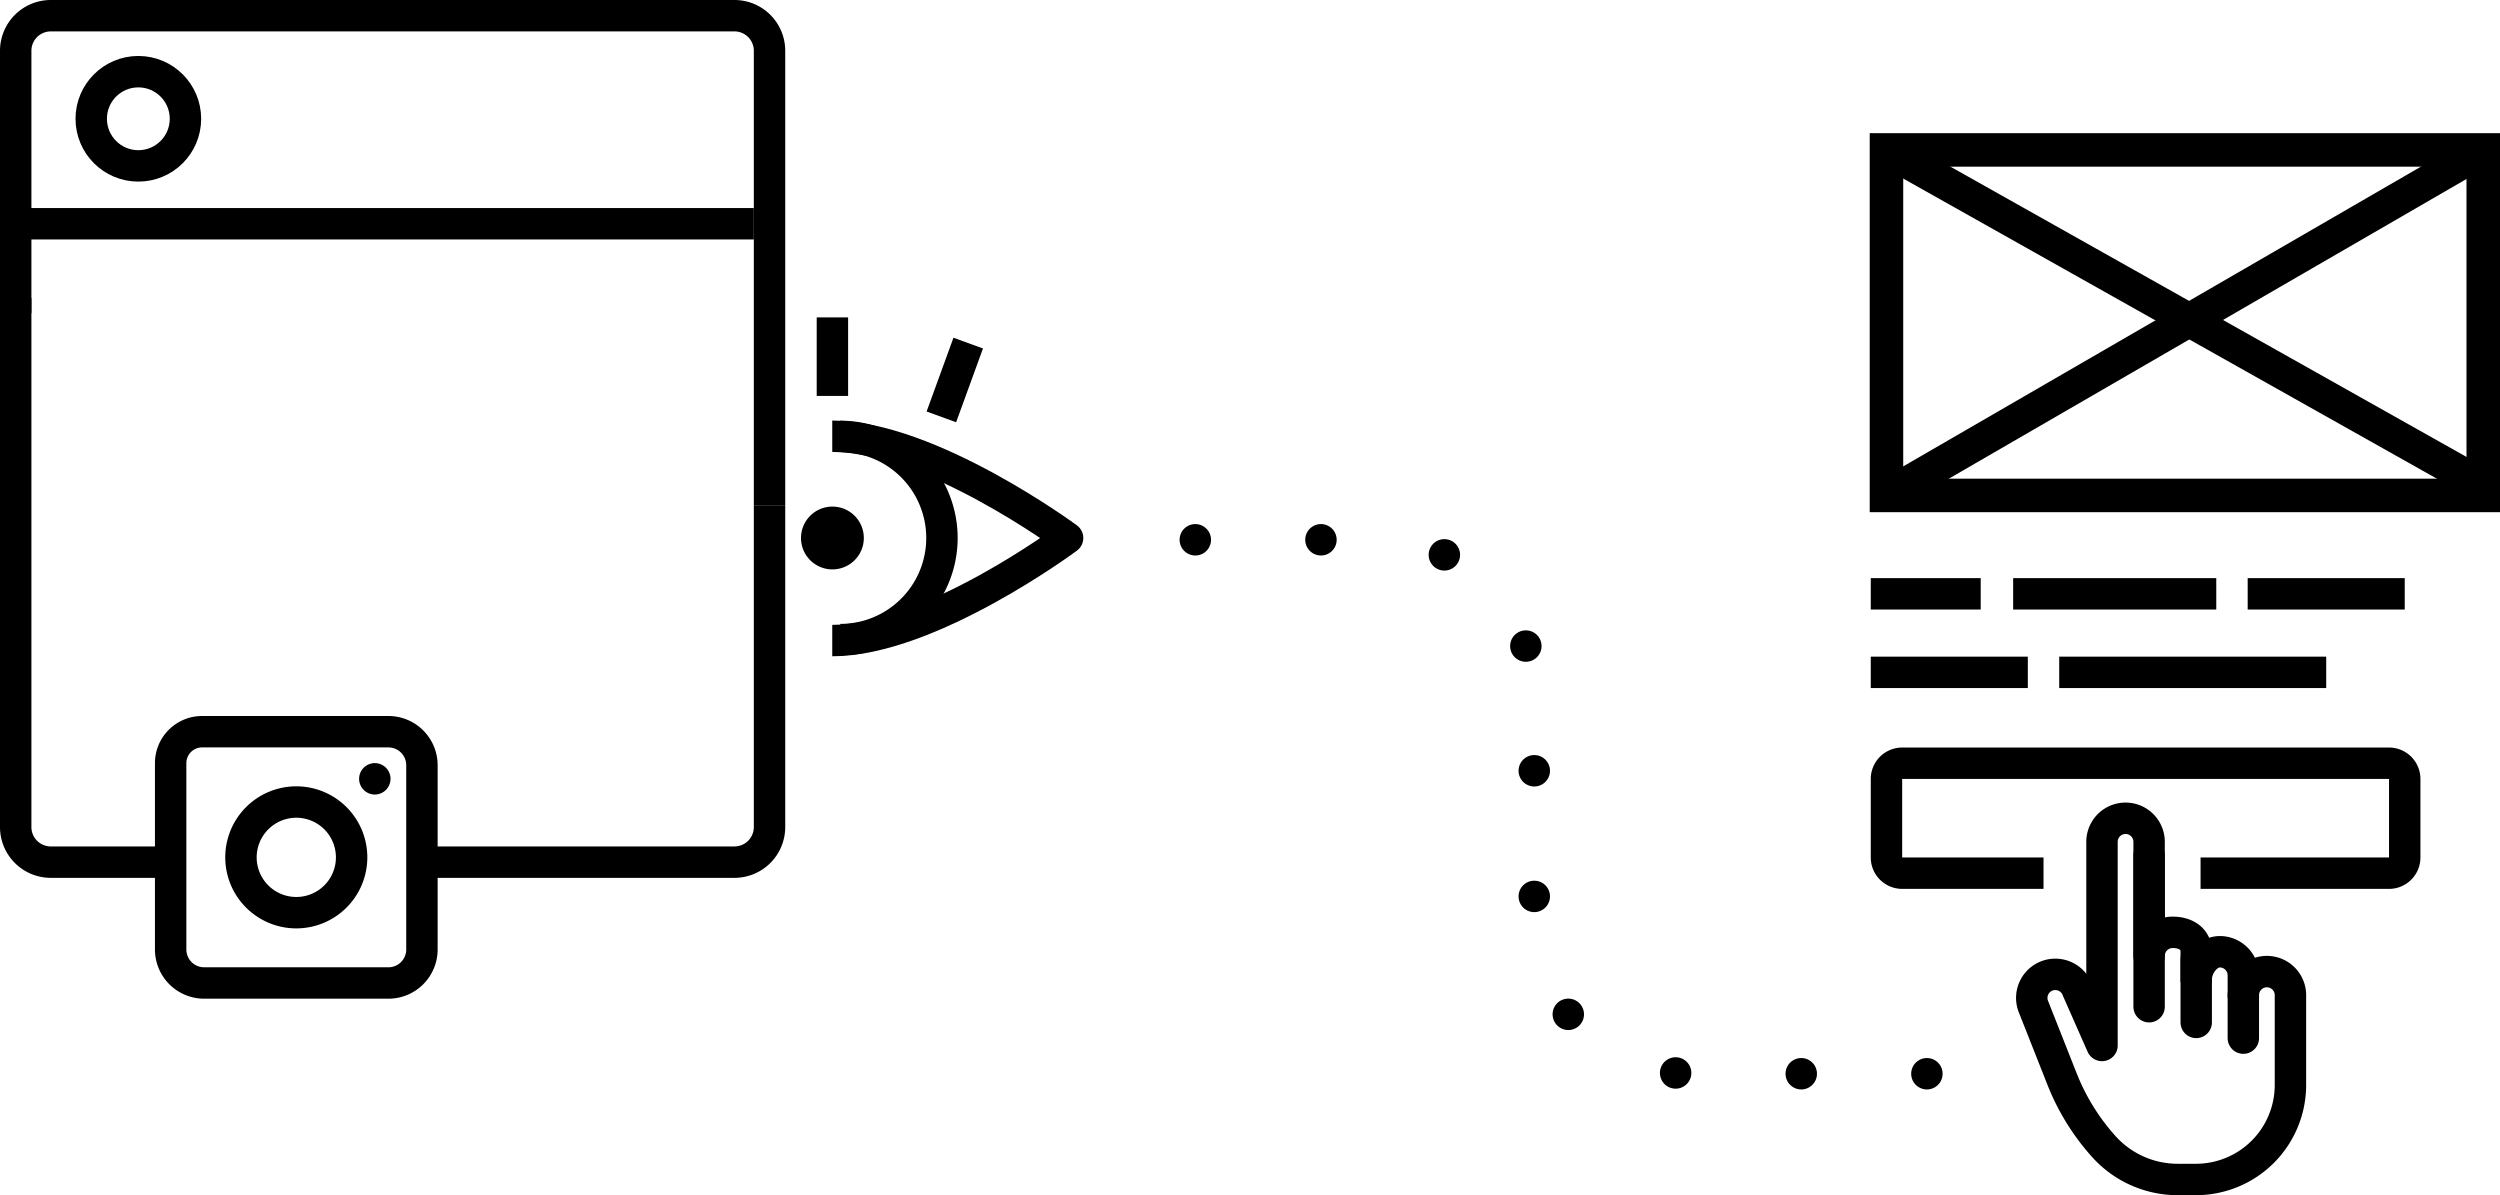 <svg xmlns="http://www.w3.org/2000/svg" xmlns:xlink="http://www.w3.org/1999/xlink" width="477.565" height="228.311" viewBox="0 0 477.565 228.311">
  <defs>
    <clipPath id="clip-path">
      <rect id="Rectangle_2898" data-name="Rectangle 2898" width="477.565" height="228.311" fill="none"/>
    </clipPath>
  </defs>
  <g id="Group_6210" data-name="Group 6210" clip-path="url(#clip-path)">
    <path id="Path_8616" data-name="Path 8616" d="M3,59.846V9.7A6.7,6.7,0,0,1,9.7,3H140.3A6.7,6.7,0,0,1,147,9.7V96.5" fill="none" stroke="#000" stroke-miterlimit="10" stroke-width="6"/>
    <path id="Path_8617" data-name="Path 8617" d="M32.9,164.692H9.7a6.7,6.7,0,0,1-6.7-6.7V56.935" fill="none" stroke="#000" stroke-miterlimit="10" stroke-width="6"/>
    <path id="Path_8618" data-name="Path 8618" d="M147,96.5v61.491a6.7,6.7,0,0,1-6.7,6.7H82.286" fill="none" stroke="#000" stroke-miterlimit="10" stroke-width="6"/>
    <line id="Line_401" data-name="Line 401" x2="142.273" transform="translate(1.727 42.743)" fill="#fff"/>
    <line id="Line_402" data-name="Line 402" x2="142.273" transform="translate(1.727 42.743)" fill="none" stroke="#000" stroke-miterlimit="10" stroke-width="6"/>
    <line id="Line_403" data-name="Line 403" x2="30" transform="translate(429.365 113.437)" fill="none" stroke="#000" stroke-miterlimit="10" stroke-width="6"/>
    <line id="Line_404" data-name="Line 404" x2="21" transform="translate(357.365 113.437)" fill="none" stroke="#000" stroke-miterlimit="10" stroke-width="6"/>
    <line id="Line_405" data-name="Line 405" x2="38.8" transform="translate(384.565 113.437)" fill="none" stroke="#000" stroke-miterlimit="10" stroke-width="6"/>
    <line id="Line_406" data-name="Line 406" x1="30" transform="translate(357.365 128.437)" fill="none" stroke="#000" stroke-miterlimit="10" stroke-width="6"/>
    <line id="Line_407" data-name="Line 407" x1="51" transform="translate(393.365 128.437)" fill="none" stroke="#000" stroke-miterlimit="10" stroke-width="6"/>
    <path id="Path_8619" data-name="Path 8619" d="M390.365,166.8h-27a3,3,0,0,1-3-3v-15a3,3,0,0,1,3-3h93a3,3,0,0,1,3,3v15a3,3,0,0,1-3,3h-36" fill="none" stroke="#000" stroke-miterlimit="10" stroke-width="6"/>
    <path id="Path_8620" data-name="Path 8620" d="M368.086,205.113h-45a30,30,0,0,1-30-30v-42a30,30,0,0,0-30-30h-48" fill="none" stroke="#000" stroke-linecap="round" stroke-linejoin="round" stroke-width="6" stroke-dasharray="0 24"/>
    <line id="Line_408" data-name="Line 408" x2="114" y2="64.114" transform="translate(360.365 28.639)" fill="none" stroke="#000" stroke-miterlimit="10" stroke-width="6.401"/>
    <line id="Line_409" data-name="Line 409" x1="114" y2="66" transform="translate(360.365 28.639)" fill="none" stroke="#000" stroke-miterlimit="10" stroke-width="6.401"/>
    <path id="Path_8621" data-name="Path 8621" d="M474.365,94.639h-114v-66h114Z" fill="none" stroke="#000" stroke-miterlimit="10" stroke-width="6.401"/>
    <circle id="Ellipse_479" data-name="Ellipse 479" cx="9" cy="9" r="9" transform="translate(17.427 13.691)" fill="none" stroke="#000" stroke-miterlimit="10" stroke-width="6"/>
    <line id="Line_410" data-name="Line 410" y2="15" transform="translate(159.012 60.631)" fill="none" stroke="#000" stroke-miterlimit="10" stroke-width="6"/>
    <line id="Line_411" data-name="Line 411" x1="5.13" y2="14.095" transform="translate(179.825 65.541)" fill="none" stroke="#000" stroke-miterlimit="10" stroke-width="6"/>
    <path id="Path_8622" data-name="Path 8622" d="M165.012,102.771a6,6,0,1,1-6-6,6,6,0,0,1,6,6"/>
    <path id="Path_8623" data-name="Path 8623" d="M158.982,83.334c18.62,0,44.956,19.437,44.956,19.437s-26.336,19.595-44.956,19.595" fill="none" stroke="#000" stroke-linejoin="round" stroke-width="6"/>
    <path id="Path_8624" data-name="Path 8624" d="M160.528,83.361a19.409,19.409,0,0,1,0,38.818" fill="none" stroke="#000" stroke-linejoin="round" stroke-width="6"/>
    <path id="Path_8625" data-name="Path 8625" d="M433.035,185.6a4.5,4.5,0,0,0-4.5,4.5v-3.792a4.5,4.5,0,0,0-4.5-4.5c-2.485,0-4.5,2.807-4.5,5.292v-5.292c0-2.485-2.015-3.708-4.5-3.708a4.5,4.5,0,0,0-4.5,4.5V160.811a4.5,4.5,0,1,0-9,0v38.9l-4.686-10.622a4.5,4.5,0,1,0-8.459,3.075l5.527,13.989a42.721,42.721,0,0,0,7.975,12.877,18.969,18.969,0,0,0,14.1,6.28h3.492a18.05,18.05,0,0,0,18.05-18.05V190.1A4.5,4.5,0,0,0,433.035,185.6Z" fill="none" stroke="#000" stroke-linejoin="round" stroke-width="6"/>
    <line id="Line_412" data-name="Line 412" y2="28.896" transform="translate(410.535 163.415)" fill="none" stroke="#000" stroke-linecap="round" stroke-linejoin="round" stroke-width="6"/>
    <line id="Line_413" data-name="Line 413" y2="12" transform="translate(419.535 183.311)" fill="none" stroke="#000" stroke-linecap="round" stroke-linejoin="round" stroke-width="6"/>
    <line id="Line_414" data-name="Line 414" y2="8.208" transform="translate(428.535 190.103)" fill="none" stroke="#000" stroke-linecap="round" stroke-linejoin="round" stroke-width="6"/>
    <path id="Path_8626" data-name="Path 8626" d="M74.6,148.776a3,3,0,1,1-3-3,3,3,0,0,1,3,3"/>
    <path id="Path_8627" data-name="Path 8627" d="M50.6,139.776h23.6a6.4,6.4,0,0,1,6.4,6.4v35.2a6.4,6.4,0,0,1-6.4,6.4h-35.2a6.4,6.4,0,0,1-6.4-6.4v-35.6a6,6,0,0,1,6-6Z" fill="none" stroke="#000" stroke-linejoin="round" stroke-width="6"/>
    <path id="Path_8628" data-name="Path 8628" d="M56.6,156.208a7.569,7.569,0,1,1-7.568,7.568,7.577,7.577,0,0,1,7.568-7.568m0-6a13.569,13.569,0,1,0,13.568,13.568A13.568,13.568,0,0,0,56.6,150.208"/>
  </g>
</svg>
